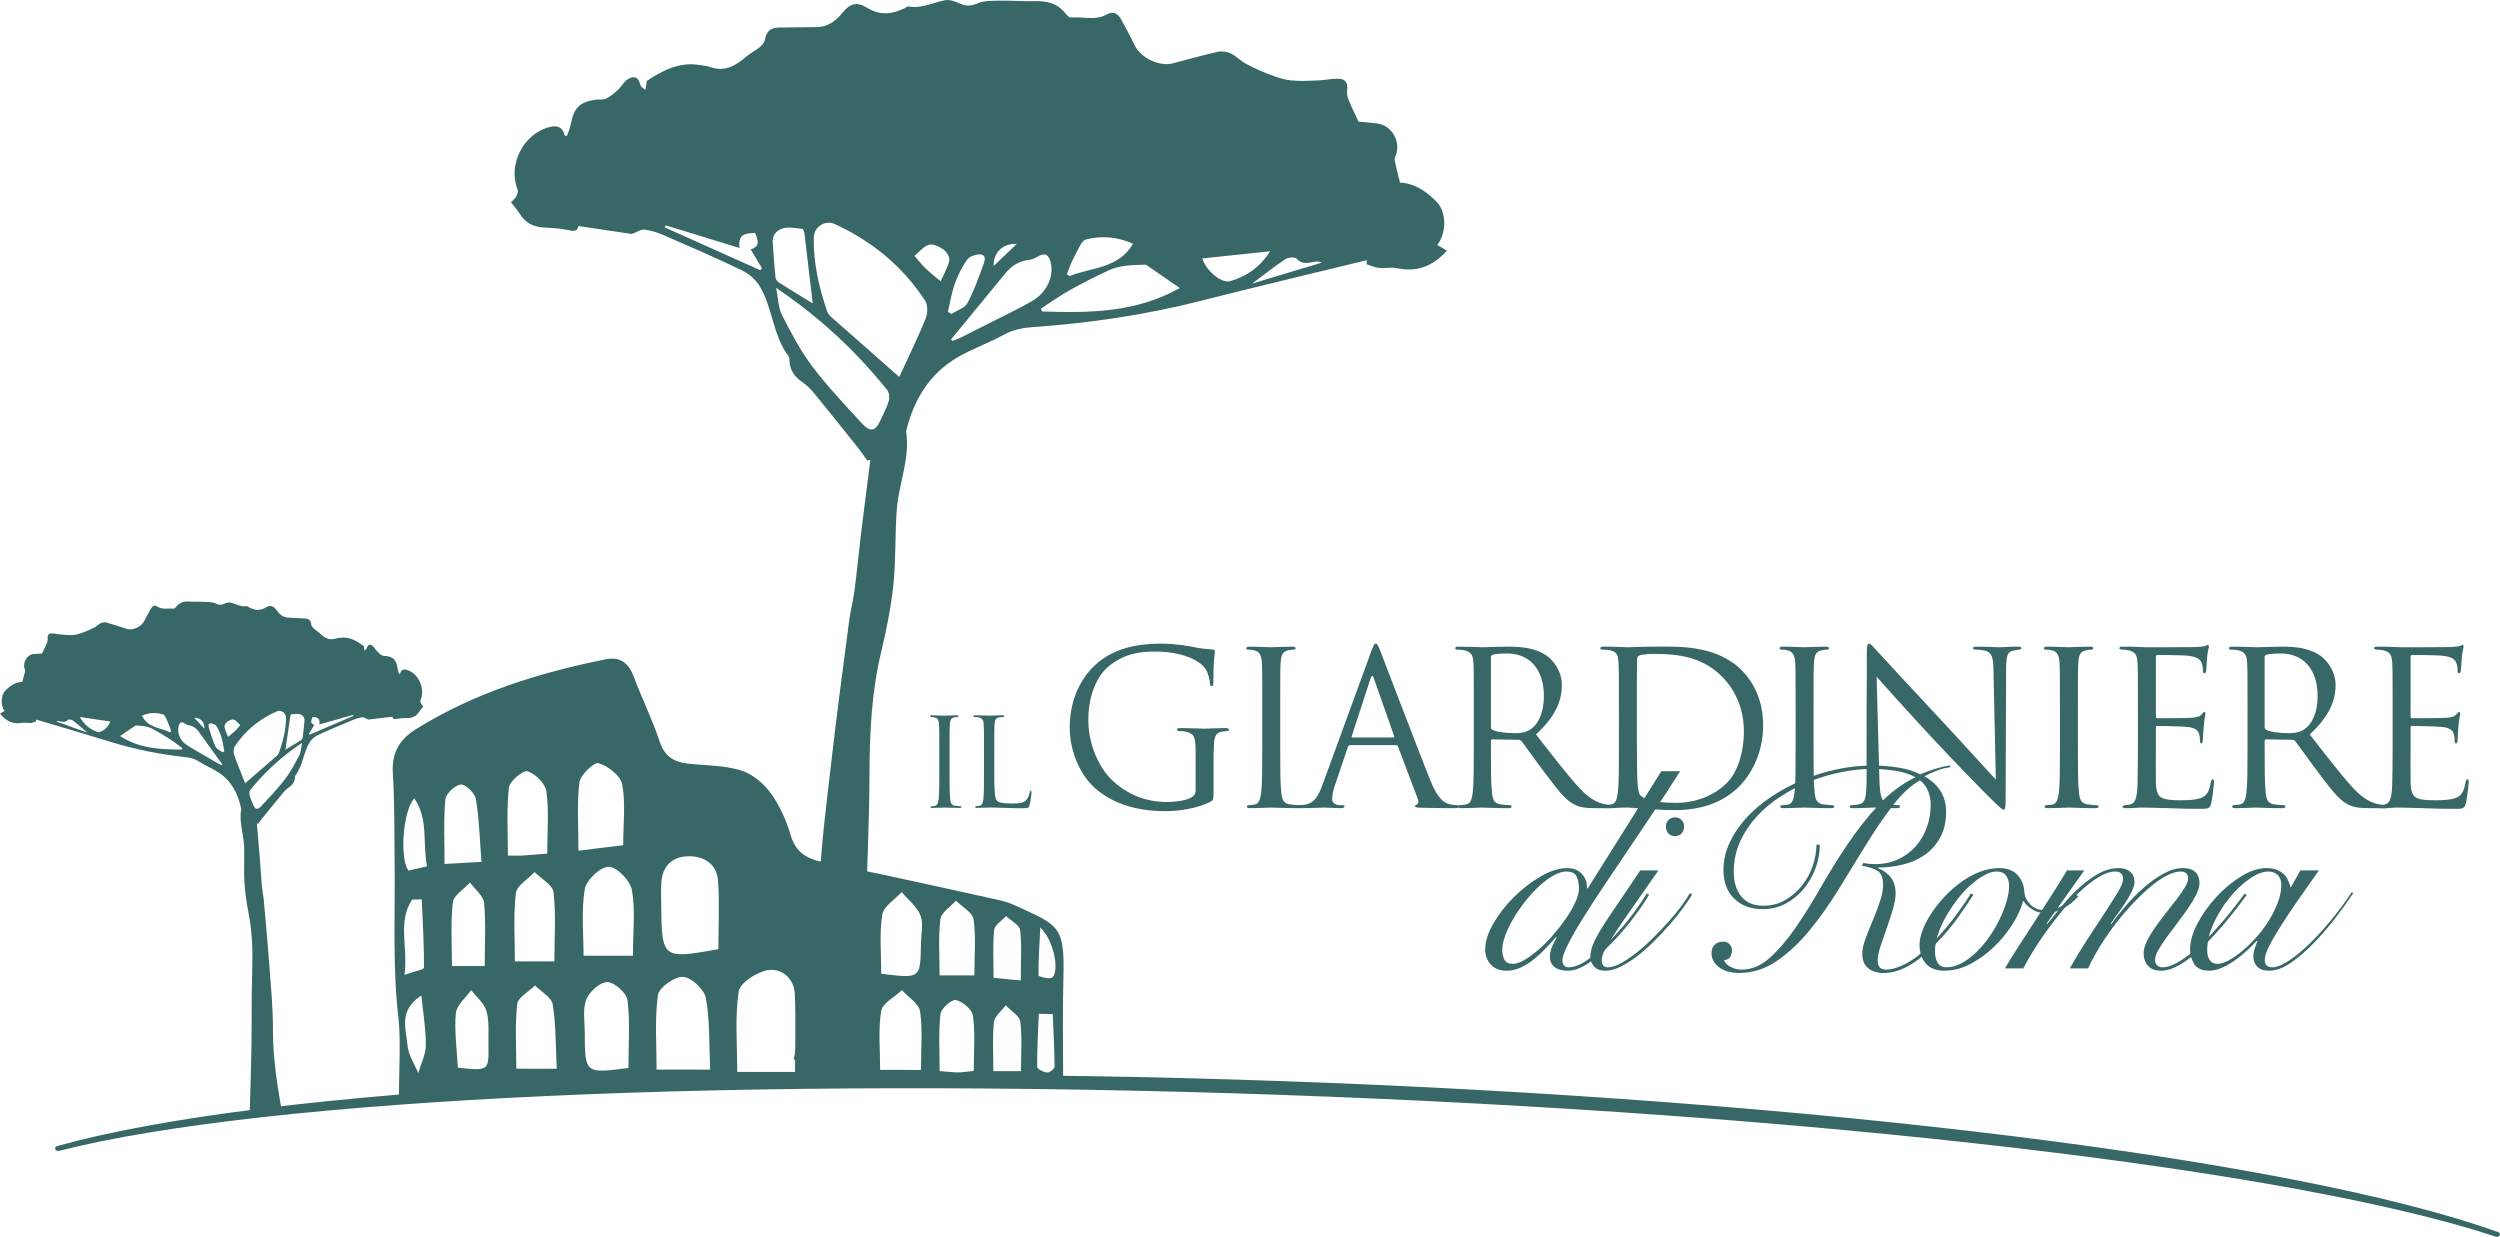 <?xml version="1.0" encoding="utf-8"?>
<!-- Generator: Adobe Illustrator 16.0.0, SVG Export Plug-In . SVG Version: 6.00 Build 0)  -->
<!DOCTYPE svg PUBLIC "-//W3C//DTD SVG 1.1//EN" "http://www.w3.org/Graphics/SVG/1.1/DTD/svg11.dtd">
<svg version="1.1" id="Layer_1" xmlns="http://www.w3.org/2000/svg" xmlns:xlink="http://www.w3.org/1999/xlink" x="0px" y="0px"
	 width="251.428px" height="124.393px" viewBox="0 0 251.428 124.393" enable-background="new 0 0 251.428 124.393"
	 xml:space="preserve">
<path fill="#376867" d="M251.242,123.911c-20.496-7.328-68.527-13.289-122.367-15.185c-53.84-1.897-102.172,0.668-123.133,6.537
	c-0.157,0.044-0.239,0.184-0.186,0.315c0.041,0.103,0.156,0.168,0.28,0.174c0.033,0,0.068-0.002,0.102-0.01
	c20.879-5.314,69.115-7.523,122.888-5.629c53.773,1.895,101.734,7.492,122.188,14.262c0.033,0.01,0.067,0.016,0.101,0.017
	c0.124,0.005,0.243-0.054,0.292-0.153C251.468,124.112,251.395,123.966,251.242,123.911"/>
<path fill="#376867" d="M94.466,75.511c0-1.92,0-2.266-0.025-2.66c-0.024-0.42-0.147-0.629-0.418-0.69
	c-0.136-0.036-0.296-0.048-0.383-0.048c-0.049,0-0.097-0.025-0.097-0.075c0-0.074,0.061-0.099,0.196-0.099
	c0.406,0,1.183,0.037,1.244,0.037c0.062,0,0.838-0.037,1.208-0.037c0.135,0,0.197,0.024,0.197,0.099c0,0.05-0.05,0.075-0.099,0.075
	c-0.086,0-0.16,0.012-0.307,0.035c-0.333,0.062-0.432,0.272-0.456,0.703c-0.026,0.395-0.026,0.74-0.026,2.66v2.168
	c0,1.184,0,2.156,0.062,2.674c0.037,0.357,0.111,0.629,0.481,0.678c0.172,0.023,0.431,0.049,0.505,0.049
	c0.111,0,0.148,0.037,0.148,0.074c0,0.062-0.049,0.098-0.186,0.098c-0.677,0-1.465-0.035-1.527-0.035
	c-0.061,0-0.838,0.035-1.206,0.035c-0.137,0-0.198-0.023-0.198-0.098c0-0.037,0.025-0.074,0.136-0.074
	c0.074,0,0.209-0.012,0.319-0.037c0.247-0.049,0.321-0.332,0.37-0.689c0.062-0.518,0.062-1.49,0.062-2.674V75.511z"/>
<path fill="#376867" d="M99.994,77.704c0,1.811,0.049,2.6,0.271,2.82c0.198,0.197,0.518,0.283,1.478,0.283
	c0.654,0,1.196-0.012,1.491-0.369c0.161-0.196,0.284-0.506,0.321-0.738c0.012-0.1,0.036-0.161,0.11-0.161
	c0.062,0,0.075,0.05,0.075,0.185c0,0.137-0.087,0.875-0.185,1.232c-0.087,0.283-0.124,0.333-0.776,0.333
	c-1.06,0-2.107-0.074-3.302-0.074c-0.382,0-0.751,0.036-1.207,0.036c-0.136,0-0.197-0.023-0.197-0.098
	c0-0.037,0.025-0.074,0.098-0.074c0.111,0,0.26-0.023,0.37-0.049c0.246-0.049,0.308-0.32,0.357-0.678
	c0.062-0.518,0.062-1.49,0.062-2.674v-2.168c0-1.921,0-2.266-0.026-2.66c-0.023-0.418-0.123-0.615-0.529-0.703
	c-0.098-0.023-0.307-0.035-0.418-0.035c-0.05,0-0.099-0.025-0.099-0.075c0-0.074,0.062-0.099,0.197-0.099
	c0.554,0,1.33,0.037,1.392,0.037c0.061,0,0.961-0.037,1.331-0.037c0.135,0,0.196,0.024,0.196,0.099c0,0.05-0.049,0.075-0.097,0.075
	c-0.087,0-0.26,0.012-0.408,0.035c-0.357,0.062-0.456,0.272-0.48,0.703c-0.025,0.395-0.025,0.739-0.025,2.66V77.704z"/>
<path fill="#376867" d="M122.048,79.452c0,0.967-0.021,1.01-0.278,1.161c-1.376,0.729-3.31,0.966-4.557,0.966
	c-1.633,0-4.686-0.213-7.07-2.299c-1.312-1.139-2.558-3.438-2.558-6.125c0-3.438,1.677-5.867,3.588-7.07
	c1.936-1.203,4.063-1.354,5.718-1.354c1.354,0,2.88,0.28,3.287,0.366c0.453,0.107,1.205,0.193,1.741,0.214
	c0.216,0.022,0.258,0.108,0.258,0.194c0,0.301-0.15,0.902-0.15,3.052c0,0.344-0.043,0.45-0.193,0.45
	c-0.108,0-0.129-0.129-0.151-0.322c-0.022-0.301-0.129-0.902-0.451-1.418c-0.538-0.816-2.278-1.74-5.051-1.74
	c-1.354,0-2.966,0.129-4.599,1.418c-1.246,0.988-2.127,2.944-2.127,5.459c0,3.03,1.526,5.223,2.278,5.953
	c1.697,1.654,3.654,2.301,5.63,2.301c0.774,0,1.892-0.13,2.45-0.453c0.28-0.149,0.431-0.387,0.431-0.752V75.8
	c0-1.742-0.108-1.979-0.968-2.215c-0.172-0.043-0.537-0.064-0.731-0.064c-0.085,0-0.171-0.043-0.171-0.129
	c0-0.128,0.107-0.172,0.343-0.172c0.967,0,2.321,0.064,2.43,0.064c0.107,0,1.461-0.064,2.106-0.064c0.236,0,0.343,0.044,0.343,0.172
	c0,0.086-0.086,0.129-0.173,0.129c-0.149,0-0.278,0.021-0.536,0.064c-0.581,0.107-0.752,0.473-0.796,1.225
	c-0.043,0.688-0.043,1.333-0.043,2.236V79.452z"/>
<path fill="#376867" d="M126.948,71.265c0-3.354,0-3.955-0.042-4.643c-0.044-0.73-0.258-1.096-0.731-1.203
	c-0.237-0.064-0.516-0.087-0.666-0.087c-0.086,0-0.173-0.042-0.173-0.129c0-0.128,0.108-0.171,0.345-0.171
	c0.709,0,2.062,0.064,2.17,0.064c0.106,0,1.462-0.064,2.105-0.064c0.236,0,0.345,0.043,0.345,0.171c0,0.087-0.087,0.129-0.173,0.129
	c-0.15,0-0.279,0.022-0.537,0.065c-0.581,0.106-0.753,0.472-0.795,1.225c-0.043,0.688-0.043,1.289-0.043,4.643v3.782
	c0,2.063,0,3.761,0.107,4.663c0.064,0.623,0.194,1.096,0.837,1.182c0.302,0.043,0.753,0.086,0.882,0.086
	c0.194,0,0.258,0.065,0.258,0.129c0,0.109-0.086,0.172-0.321,0.172c-1.184,0-2.559-0.062-2.665-0.062
	c-0.108,0-1.461,0.062-2.106,0.062c-0.236,0-0.344-0.041-0.344-0.172c0-0.063,0.043-0.129,0.236-0.129
	c0.129,0,0.366-0.021,0.559-0.063c0.43-0.086,0.559-0.581,0.646-1.204c0.106-0.902,0.106-2.6,0.106-4.663V71.265z"/>
<path fill="#376867" d="M135.782,74.938c-0.109,0-0.173,0.065-0.216,0.174l-1.289,3.804c-0.194,0.537-0.302,1.052-0.302,1.438
	c0,0.43,0.409,0.623,0.774,0.623h0.192c0.215,0,0.28,0.043,0.28,0.129c0,0.131-0.193,0.172-0.387,0.172
	c-0.517,0-1.376-0.063-1.612-0.063s-1.419,0.063-2.429,0.063c-0.279,0-0.408-0.041-0.408-0.172c0-0.086,0.108-0.129,0.301-0.129
	c0.15,0,0.344-0.021,0.516-0.043c0.989-0.127,1.419-0.945,1.806-2.019l4.879-13.347c0.257-0.709,0.344-0.838,0.473-0.838
	s0.215,0.106,0.473,0.772c0.323,0.817,3.697,9.692,5.008,12.96c0.773,1.912,1.396,2.258,1.847,2.387
	c0.324,0.106,0.668,0.127,0.84,0.127c0.129,0,0.236,0.021,0.236,0.129c0,0.131-0.194,0.172-0.431,0.172
	c-0.321,0-1.891,0-3.374-0.041c-0.408-0.022-0.645-0.022-0.645-0.151c0-0.087,0.065-0.129,0.15-0.151
	c0.129-0.041,0.258-0.236,0.129-0.58l-1.998-5.287c-0.044-0.086-0.086-0.129-0.193-0.129H135.782z M140.123,74.166
	c0.107,0,0.107-0.063,0.085-0.151l-2.042-5.803c-0.107-0.322-0.214-0.322-0.321,0l-1.892,5.803c-0.044,0.108,0,0.151,0.065,0.151
	H140.123z"/>
<path fill="#376867" d="M148.223,71.264c0-3.353,0-3.954-0.042-4.642c-0.044-0.73-0.217-1.074-0.926-1.225
	c-0.17-0.043-0.537-0.064-0.729-0.064c-0.086,0-0.173-0.043-0.173-0.129c0-0.129,0.108-0.172,0.345-0.172
	c0.967,0,2.321,0.064,2.429,0.064c0.235,0,1.869-0.064,2.536-0.064c1.354,0,2.794,0.129,3.932,0.945
	c0.538,0.387,1.484,1.439,1.484,2.924c0,1.59-0.667,3.18-2.602,4.963c1.763,2.256,3.225,4.17,4.471,5.502
	c1.16,1.226,2.085,1.461,2.622,1.547c0.408,0.065,0.709,0.065,0.838,0.065c0.107,0,0.193,0.063,0.193,0.13
	c0,0.129-0.129,0.172-0.515,0.172h-1.526c-1.204,0-1.741-0.107-2.3-0.408c-0.924-0.496-1.676-1.549-2.902-3.16
	c-0.901-1.182-1.911-2.622-2.342-3.182c-0.086-0.086-0.15-0.127-0.279-0.127l-2.644-0.043c-0.107,0-0.15,0.063-0.15,0.17v0.517
	c0,2.063,0,3.761,0.107,4.663c0.064,0.623,0.193,1.097,0.838,1.183c0.302,0.042,0.774,0.086,0.967,0.086
	c0.129,0,0.173,0.063,0.173,0.13c0,0.106-0.107,0.172-0.344,0.172c-1.183,0-2.536-0.065-2.644-0.065
	c-0.021,0-1.376,0.065-2.021,0.065c-0.236,0-0.344-0.043-0.344-0.172c0-0.066,0.042-0.13,0.171-0.13
	c0.194,0,0.451-0.044,0.646-0.086c0.43-0.086,0.537-0.56,0.623-1.183c0.107-0.902,0.107-2.6,0.107-4.663V71.264z M149.943,73.134
	c0,0.107,0.043,0.193,0.15,0.258c0.322,0.193,1.312,0.346,2.256,0.346c0.517,0,1.118-0.065,1.613-0.41
	c0.751-0.516,1.311-1.676,1.311-3.31c0-2.687-1.419-4.298-3.718-4.298c-0.646,0-1.225,0.064-1.44,0.129
	c-0.107,0.043-0.172,0.129-0.172,0.258V73.134z"/>
<path fill="#376867" d="M162.814,71.265c0-3.354,0-3.955-0.042-4.643c-0.043-0.73-0.15-1.074-0.859-1.225
	c-0.173-0.043-0.538-0.064-0.731-0.064c-0.149,0-0.236-0.043-0.236-0.129c0-0.13,0.108-0.173,0.345-0.173
	c0.967,0,2.32,0.065,2.428,0.065c0.257,0,1.611-0.065,2.901-0.065c2.128,0,6.062-0.192,8.618,2.45
	c1.074,1.118,2.084,2.902,2.084,5.459c0,2.708-1.117,4.793-2.32,6.061c-0.925,0.967-2.858,2.471-6.512,2.471
	c-0.925,0-2.062-0.062-2.987-0.129c-0.946-0.063-1.677-0.129-1.784-0.129c-0.042,0-0.409,0-0.859,0.022
	c-0.431,0-0.925,0.043-1.247,0.043c-0.236,0-0.343-0.043-0.343-0.172c0-0.063,0.042-0.129,0.214-0.129
	c0.236-0.021,0.408-0.043,0.602-0.086c0.431-0.087,0.538-0.56,0.623-1.183c0.107-0.902,0.107-2.6,0.107-4.664V71.265z
	 M164.62,73.585c0,2.278,0.022,4.256,0.044,4.664c0.021,0.537,0.063,1.397,0.236,1.633c0.278,0.41,1.117,0.861,3.653,0.861
	c1.999,0,3.847-0.732,5.115-2c1.117-1.096,1.719-3.158,1.719-5.137c0-2.729-1.183-4.491-2.063-5.416
	c-2.02-2.127-4.47-2.428-7.027-2.428c-0.43,0-1.226,0.064-1.396,0.15c-0.194,0.086-0.258,0.193-0.258,0.43
	c-0.022,0.73-0.022,2.923-0.022,4.578V73.585z"/>
<path fill="#376867" d="M180.586,71.265c0-3.354,0-3.955-0.042-4.643c-0.043-0.73-0.258-1.096-0.73-1.203
	c-0.237-0.064-0.516-0.087-0.667-0.087c-0.085,0-0.172-0.042-0.172-0.129c0-0.128,0.107-0.171,0.345-0.171
	c0.709,0,2.062,0.064,2.17,0.064s1.462-0.064,2.105-0.064c0.236,0,0.345,0.043,0.345,0.171c0,0.087-0.087,0.129-0.172,0.129
	c-0.151,0-0.28,0.022-0.538,0.065c-0.58,0.106-0.752,0.472-0.794,1.225c-0.044,0.688-0.044,1.289-0.044,4.643v3.782
	c0,2.063,0,3.761,0.107,4.663c0.065,0.623,0.194,1.096,0.838,1.182c0.302,0.043,0.752,0.086,0.881,0.086
	c0.194,0,0.259,0.065,0.259,0.129c0,0.109-0.086,0.172-0.322,0.172c-1.183,0-2.558-0.062-2.665-0.062s-1.461,0.062-2.106,0.062
	c-0.236,0-0.344-0.041-0.344-0.172c0-0.063,0.043-0.129,0.236-0.129c0.129,0,0.365-0.021,0.559-0.063
	c0.431-0.086,0.56-0.581,0.645-1.204c0.107-0.902,0.107-2.6,0.107-4.663V71.265z"/>
<path fill="#376867" d="M187.722,74.938c0-7.758,0.043-4.963,0.021-9.134c0-0.838,0.064-1.073,0.237-1.073
	c0.172,0,0.537,0.473,0.752,0.688c0.322,0.365,3.525,3.824,6.834,7.372c2.128,2.276,4.471,4.899,5.158,5.608l-0.236-10.918
	c-0.021-1.396-0.172-1.869-0.838-2.041c-0.387-0.086-0.73-0.107-0.925-0.107c-0.236,0-0.301-0.064-0.301-0.15
	c0-0.13,0.172-0.15,0.43-0.15c0.967,0,1.999,0.064,2.235,0.064s0.945-0.064,1.827-0.064c0.236,0,0.386,0.021,0.386,0.15
	c0,0.086-0.085,0.129-0.236,0.15c-0.171,0.021-0.3,0.043-0.558,0.086c-0.602,0.129-0.752,0.451-0.752,1.934l-0.044,12.551
	c0,1.418-0.042,1.526-0.192,1.526c-0.173,0-0.431-0.237-1.569-1.375c-0.236-0.216-3.332-3.374-5.609-5.823
	c-2.493-2.688-4.921-5.396-5.609-6.17l0.279,10.295c0.043,1.762,0.259,2.321,0.838,2.494c0.409,0.106,0.882,0.129,1.074,0.129
	c0.108,0,0.173,0.043,0.173,0.127c0,0.131-0.129,0.172-0.387,0.172c-1.226,0-2.085-0.063-2.279-0.063
	c-0.192,0-1.096,0.063-2.062,0.063c-0.214,0-0.343-0.021-0.343-0.172c0-0.084,0.063-0.127,0.171-0.127
	c0.172,0,0.56-0.022,0.88-0.129c0.539-0.152,0.646-0.775,0.646-2.73V74.938z"/>
<path fill="#376867" d="M207.169,71.265c0-3.354,0-3.955-0.042-4.643c-0.043-0.73-0.258-1.096-0.73-1.203
	c-0.237-0.064-0.516-0.087-0.666-0.087c-0.086,0-0.173-0.042-0.173-0.129c0-0.128,0.107-0.171,0.345-0.171
	c0.709,0,2.062,0.064,2.17,0.064s1.462-0.064,2.106-0.064c0.235,0,0.344,0.043,0.344,0.171c0,0.087-0.086,0.129-0.172,0.129
	c-0.15,0-0.279,0.022-0.538,0.065c-0.579,0.106-0.752,0.472-0.794,1.225c-0.043,0.688-0.043,1.289-0.043,4.643v3.782
	c0,2.063,0,3.761,0.106,4.663c0.065,0.623,0.194,1.096,0.838,1.182c0.302,0.043,0.753,0.086,0.882,0.086
	c0.193,0,0.258,0.065,0.258,0.129c0,0.109-0.086,0.172-0.322,0.172c-1.183,0-2.558-0.062-2.665-0.062s-1.461,0.062-2.106,0.062
	c-0.235,0-0.343-0.041-0.343-0.172c0-0.063,0.042-0.129,0.236-0.129c0.129,0,0.365-0.021,0.558-0.063
	c0.431-0.086,0.56-0.581,0.646-1.204c0.106-0.902,0.106-2.6,0.106-4.663V71.265z"/>
<path fill="#376867" d="M215.013,71.265c0-3.354,0-3.955-0.043-4.643c-0.043-0.73-0.216-1.074-0.924-1.225
	c-0.151-0.043-0.429-0.043-0.624-0.065c-0.15-0.021-0.279-0.042-0.279-0.129c0-0.128,0.107-0.171,0.345-0.171
	c0.494,0,1.074,0,2.428,0.064c0.15,0,4.428,0,4.922-0.021c0.473-0.021,0.859-0.064,0.988-0.129c0.129-0.065,0.173-0.086,0.236-0.086
	c0.065,0,0.086,0.086,0.086,0.193c0,0.149-0.129,0.408-0.171,1.01c-0.022,0.322-0.044,0.73-0.087,1.289
	c-0.021,0.215-0.086,0.365-0.171,0.365c-0.13,0-0.173-0.107-0.173-0.279c0-0.278-0.043-0.537-0.107-0.709
	c-0.15-0.494-0.602-0.709-1.548-0.795c-0.365-0.043-2.707-0.065-2.942-0.065c-0.087,0-0.13,0.065-0.13,0.216v5.932
	c0,0.15,0.021,0.215,0.13,0.215c0.278,0,2.922,0,3.416-0.043c0.58-0.043,0.859-0.107,1.074-0.365
	c0.107-0.129,0.173-0.215,0.258-0.215c0.064,0,0.107,0.043,0.107,0.172s-0.107,0.494-0.172,1.203
	c-0.064,0.666-0.064,1.16-0.086,1.461c-0.021,0.216-0.063,0.322-0.15,0.322c-0.129,0-0.149-0.17-0.149-0.342
	c0-0.195-0.022-0.41-0.087-0.603c-0.086-0.323-0.344-0.623-1.118-0.709c-0.579-0.065-2.707-0.108-3.072-0.108
	c-0.107,0-0.15,0.064-0.15,0.151v1.891c0,0.731-0.022,3.224,0,3.675c0.043,0.881,0.173,1.354,0.708,1.569
	c0.366,0.149,0.946,0.192,1.784,0.192c0.646,0,1.354-0.021,1.936-0.192c0.687-0.215,0.923-0.667,1.096-1.591
	c0.042-0.236,0.085-0.322,0.192-0.322c0.129,0,0.129,0.172,0.129,0.322c0,0.172-0.171,1.633-0.279,2.085
	c-0.149,0.56-0.322,0.56-1.16,0.56c-1.591,0-2.3-0.043-3.138-0.066c-0.859-0.02-1.848-0.062-2.687-0.062
	c-0.517,0-1.031,0.086-1.59,0.062c-0.236,0-0.344-0.041-0.344-0.172c0-0.063,0.107-0.107,0.236-0.129
	c0.214-0.021,0.344-0.021,0.494-0.063c0.45-0.108,0.73-0.409,0.773-2.021c0.022-0.838,0.043-1.935,0.043-3.847V71.265z"/>
<path fill="#376867" d="M226.037,71.264c0-3.353,0-3.954-0.042-4.642c-0.043-0.73-0.216-1.074-0.926-1.225
	c-0.17-0.043-0.536-0.064-0.729-0.064c-0.086,0-0.172-0.043-0.172-0.129c0-0.129,0.108-0.172,0.345-0.172
	c0.967,0,2.32,0.064,2.428,0.064c0.236,0,1.869-0.064,2.536-0.064c1.354,0,2.794,0.129,3.933,0.945
	c0.536,0.387,1.483,1.439,1.483,2.924c0,1.59-0.666,3.18-2.602,4.963c1.763,2.256,3.225,4.17,4.472,5.502
	c1.159,1.226,2.084,1.461,2.622,1.547c0.407,0.065,0.708,0.065,0.838,0.065c0.106,0,0.192,0.063,0.192,0.13
	c0,0.129-0.129,0.172-0.515,0.172h-1.526c-1.204,0-1.74-0.107-2.3-0.408c-0.924-0.496-1.676-1.549-2.901-3.16
	c-0.902-1.182-1.912-2.622-2.343-3.182c-0.085-0.086-0.15-0.127-0.279-0.127l-2.644-0.043c-0.107,0-0.149,0.063-0.149,0.17v0.517
	c0,2.063,0,3.761,0.107,4.663c0.063,0.623,0.192,1.097,0.837,1.183c0.302,0.042,0.774,0.086,0.967,0.086
	c0.13,0,0.173,0.063,0.173,0.13c0,0.106-0.107,0.172-0.344,0.172c-1.183,0-2.536-0.065-2.644-0.065
	c-0.021,0-1.375,0.065-2.021,0.065c-0.236,0-0.344-0.043-0.344-0.172c0-0.066,0.043-0.13,0.172-0.13
	c0.193,0,0.452-0.044,0.645-0.086c0.43-0.086,0.538-0.56,0.623-1.183c0.107-0.902,0.107-2.6,0.107-4.663V71.264z M227.757,73.134
	c0,0.107,0.042,0.193,0.149,0.258c0.323,0.193,1.312,0.346,2.257,0.346c0.516,0,1.117-0.065,1.612-0.41
	c0.753-0.516,1.311-1.676,1.311-3.31c0-2.687-1.419-4.298-3.718-4.298c-0.645,0-1.225,0.064-1.44,0.129
	c-0.108,0.043-0.171,0.129-0.171,0.258V73.134z"/>
<path fill="#376867" d="M240.629,71.265c0-3.354,0-3.955-0.042-4.643c-0.044-0.73-0.216-1.074-0.925-1.225
	c-0.151-0.043-0.429-0.043-0.623-0.065c-0.151-0.021-0.28-0.042-0.28-0.129c0-0.128,0.107-0.171,0.345-0.171
	c0.494,0,1.074,0,2.428,0.064c0.151,0,4.428,0,4.922-0.021c0.473-0.021,0.86-0.064,0.989-0.129c0.129-0.065,0.172-0.086,0.236-0.086
	s0.085,0.086,0.085,0.193c0,0.149-0.129,0.408-0.171,1.01c-0.021,0.322-0.044,0.73-0.087,1.289
	c-0.021,0.215-0.086,0.365-0.171,0.365c-0.129,0-0.173-0.107-0.173-0.279c0-0.278-0.043-0.537-0.107-0.709
	c-0.15-0.494-0.602-0.709-1.548-0.795c-0.365-0.043-2.707-0.065-2.943-0.065c-0.086,0-0.129,0.065-0.129,0.216v5.932
	c0,0.15,0.021,0.215,0.129,0.215c0.279,0,2.923,0,3.418-0.043c0.579-0.043,0.859-0.107,1.073-0.365
	c0.107-0.129,0.173-0.215,0.259-0.215c0.063,0,0.106,0.043,0.106,0.172s-0.106,0.494-0.172,1.203
	c-0.064,0.666-0.064,1.16-0.086,1.461c-0.021,0.216-0.063,0.322-0.15,0.322c-0.129,0-0.149-0.17-0.149-0.342
	c0-0.195-0.021-0.41-0.087-0.603c-0.086-0.323-0.344-0.623-1.117-0.709c-0.58-0.065-2.708-0.108-3.073-0.108
	c-0.107,0-0.15,0.064-0.15,0.151v1.891c0,0.731-0.021,3.224,0,3.675c0.043,0.881,0.172,1.354,0.709,1.569
	c0.365,0.149,0.946,0.192,1.784,0.192c0.645,0,1.354-0.021,1.935-0.192c0.687-0.215,0.923-0.667,1.096-1.591
	c0.042-0.236,0.086-0.322,0.192-0.322c0.13,0,0.13,0.172,0.13,0.322c0,0.172-0.172,1.633-0.28,2.085
	c-0.149,0.56-0.321,0.56-1.159,0.56c-1.592,0-2.301-0.043-3.139-0.066c-0.859-0.02-1.848-0.062-2.687-0.062
	c-0.516,0-1.03,0.086-1.59,0.062c-0.236,0-0.344-0.041-0.344-0.172c0-0.063,0.107-0.107,0.236-0.129
	c0.215-0.021,0.344-0.021,0.494-0.063c0.451-0.108,0.73-0.409,0.774-2.021c0.021-0.838,0.042-1.935,0.042-3.847V71.265z"/>
<path fill="#376867" d="M168.974,77.558c-0.745,1.186-1.558,2.438-2.438,3.755c-0.879,1.319-1.758,2.629-2.637,3.929
	c-0.88,1.299-1.725,2.557-2.537,3.77c-0.812,1.214-1.533,2.326-2.165,3.34c-0.631,1.013-1.132,1.888-1.505,2.623
	c-0.373,0.736-0.559,1.275-0.559,1.619c0,0.212,0.053,0.379,0.157,0.502c0.105,0.125,0.264,0.188,0.473,0.188
	c0.479,0,1.022-0.191,1.635-0.574c0.611-0.381,1.348-0.984,2.207-1.807c0.745-0.727,1.473-1.533,2.179-2.422
	c0.708-0.889,1.318-1.764,1.835-2.623l0.23,0.113c-0.173,0.308-0.397,0.666-0.675,1.076c-0.276,0.412-0.583,0.836-0.917,1.275
	c-0.335,0.439-0.693,0.885-1.075,1.333c-0.382,0.449-0.774,0.875-1.176,1.276c-0.764,0.783-1.519,1.429-2.265,1.936
	c-0.745,0.506-1.434,0.758-2.063,0.758c-0.611,0-1.066-0.129-1.362-0.386c-0.297-0.259-0.443-0.588-0.443-0.989
	c0-0.363,0.075-0.717,0.229-1.061s0.307-0.65,0.459-0.917l-0.058-0.028c-0.306,0.344-0.645,0.711-1.019,1.104
	c-0.371,0.392-0.77,0.76-1.188,1.104c-0.421,0.344-0.865,0.627-1.333,0.846c-0.47,0.22-0.951,0.328-1.448,0.328
	c-0.688,0-1.219-0.209-1.591-0.629c-0.373-0.42-0.559-0.918-0.559-1.492c0-0.801,0.276-1.681,0.831-2.637
	c0.555-0.955,1.246-1.844,2.078-2.666s1.725-1.51,2.681-2.064c0.955-0.555,1.845-0.83,2.667-0.83c0.61,0,1.098,0.189,1.461,0.572
	c0.361,0.383,0.535,0.869,0.516,1.463h0.087l7.396-11.783H168.974z M158.797,89.37c0-0.459-0.077-0.861-0.23-1.205
	c-0.152-0.345-0.506-0.516-1.061-0.516c-0.382,0-0.808,0.135-1.275,0.4c-0.469,0.269-0.941,0.621-1.419,1.061
	c-0.479,0.439-0.941,0.941-1.39,1.506c-0.449,0.564-0.847,1.137-1.189,1.719c-0.345,0.584-0.623,1.152-0.832,1.707
	c-0.211,0.555-0.316,1.051-0.316,1.49c0,0.401,0.077,0.736,0.23,1.004c0.152,0.269,0.43,0.401,0.831,0.401
	c0.345,0,0.741-0.133,1.189-0.401c0.45-0.268,0.922-0.617,1.419-1.047s0.984-0.922,1.462-1.476c0.477-0.556,0.908-1.108,1.29-1.663
	s0.693-1.094,0.932-1.62C158.677,90.206,158.797,89.751,158.797,89.37"/>
<path fill="#376867" d="M166.794,87.535c-1.051,1.509-1.939,2.78-2.665,3.812c-0.727,1.032-1.315,1.893-1.764,2.58
	c-0.449,0.688-0.773,1.233-0.976,1.635c-0.199,0.402-0.3,0.726-0.3,0.975c0,0.497,0.2,0.746,0.602,0.746
	c0.382,0,0.827-0.139,1.333-0.416c0.507-0.277,1.037-0.637,1.592-1.075c0.555-0.44,1.107-0.937,1.662-1.491
	c0.555-0.554,1.076-1.104,1.562-1.648c0.488-0.545,0.917-1.07,1.29-1.576s0.645-0.922,0.817-1.247l0.229,0.144
	c-0.229,0.381-0.54,0.84-0.931,1.375c-0.392,0.535-0.837,1.086-1.333,1.648c-0.498,0.564-1.023,1.123-1.577,1.678
	c-0.555,0.555-1.118,1.051-1.69,1.49c-0.574,0.439-1.134,0.793-1.679,1.061c-0.544,0.268-1.046,0.401-1.505,0.401
	c-0.516,0-0.897-0.144-1.146-0.43c-0.249-0.286-0.373-0.603-0.373-0.946c0-0.4,0.091-0.826,0.271-1.275
	c0.182-0.449,0.474-0.998,0.875-1.648c0.401-0.648,0.921-1.438,1.562-2.365c0.64-0.926,1.409-2.068,2.308-3.425H166.794z
	 M168.458,82.202c0.267,0,0.486,0.091,0.659,0.271c0.171,0.183,0.258,0.408,0.258,0.674c0,0.269-0.087,0.492-0.258,0.675
	c-0.173,0.182-0.393,0.272-0.659,0.272c-0.27,0-0.488-0.091-0.659-0.272c-0.173-0.183-0.259-0.406-0.259-0.675
	c0-0.266,0.086-0.491,0.259-0.674C167.97,82.293,168.189,82.202,168.458,82.202"/>
<path fill="#376867" d="M183.02,84.954c0,0.803-0.143,1.591-0.43,2.365c-0.287,0.773-0.684,1.468-1.19,2.078
	c-0.506,0.611-1.107,1.104-1.806,1.477c-0.697,0.373-1.467,0.559-2.307,0.559c-1.204,0-2.165-0.353-2.882-1.061
	c-0.717-0.707-1.075-1.662-1.075-2.866c0-0.956,0.21-1.883,0.631-2.78c0.421-0.898,0.993-1.74,1.72-2.523
	c0.726-0.784,1.577-1.495,2.551-2.137c0.975-0.639,2.017-1.188,3.126-1.647c1.108-0.459,2.259-0.812,3.454-1.062
	c1.194-0.248,2.365-0.371,3.512-0.371c0.822,0,1.667,0.066,2.537,0.199c0.869,0.135,1.62,0.363,2.251,0.688
	c0.19-0.076,0.411-0.162,0.659-0.259c0.248-0.094,0.511-0.186,0.788-0.271c0.276-0.086,0.549-0.162,0.817-0.229
	c0.267-0.067,0.517-0.111,0.745-0.129l0.029,0.172c-0.46,0.057-0.914,0.172-1.362,0.344c-0.45,0.172-0.864,0.363-1.248,0.573
	c1.453,0.821,2.18,2.006,2.18,3.555c0,1.013-0.196,1.877-0.588,2.595c-0.393,0.717-0.908,1.299-1.548,1.748
	c-0.641,0.449-1.372,0.774-2.193,0.975c-0.822,0.201-1.662,0.301-2.522,0.301v0.059c0.592,0.248,1.036,0.577,1.333,0.988
	s0.444,0.941,0.444,1.592c0,0.42-0.091,0.936-0.272,1.547c-0.182,0.612-0.387,1.244-0.617,1.893c-0.229,0.631-0.438,1.236-0.63,1.82
	c-0.19,0.584-0.287,1.065-0.287,1.447c0,0.612,0.277,0.918,0.832,0.918c0.573,0,1.236-0.195,1.992-0.588
	c0.755-0.391,1.553-0.998,2.395-1.82c1.471-1.434,2.856-3.182,4.156-5.246l0.258,0.115c-0.439,0.688-0.961,1.457-1.562,2.307
	c-0.603,0.851-1.333,1.716-2.192,2.595c-1.893,1.987-3.642,2.981-5.246,2.981c-0.669,0-1.199-0.162-1.592-0.487
	c-0.392-0.324-0.589-0.812-0.589-1.462c0-0.42,0.11-0.928,0.331-1.52c0.22-0.593,0.463-1.203,0.73-1.834s0.507-1.263,0.718-1.893
	c0.21-0.631,0.314-1.186,0.314-1.663c0-0.726-0.195-1.204-0.587-1.433c-0.392-0.229-0.903-0.392-1.535-0.487l0.116-0.287
	c0.21,0.039,0.41,0.067,0.602,0.086c0.19,0.019,0.392,0.028,0.602,0.028c0.841,0,1.605-0.157,2.293-0.473
	c0.689-0.316,1.276-0.746,1.764-1.289c0.488-0.545,0.865-1.181,1.133-1.908c0.268-0.726,0.401-1.5,0.401-2.321
	c0-0.478-0.092-0.937-0.272-1.376c-0.182-0.439-0.454-0.793-0.816-1.061c-0.975,0.573-1.907,1.447-2.797,2.623
	c-0.888,1.176-1.776,2.484-2.665,3.928s-1.797,2.92-2.723,4.429c-0.929,1.51-1.907,2.892-2.939,4.144
	c-1.031,1.252-2.131,2.273-3.297,3.066s-2.437,1.189-3.812,1.189c-0.307,0-0.621-0.039-0.946-0.115
	c-0.324-0.076-0.616-0.195-0.874-0.357c-0.259-0.162-0.473-0.373-0.646-0.631c-0.172-0.258-0.258-0.559-0.258-0.902
	c0-0.345,0.104-0.621,0.315-0.832c0.21-0.209,0.497-0.315,0.86-0.315c0.268,0,0.481,0.086,0.645,0.258s0.243,0.383,0.243,0.631
	c0,0.229-0.066,0.449-0.2,0.659c-0.134,0.211-0.335,0.307-0.603,0.287c0.059,0.249,0.258,0.473,0.603,0.674
	c0.344,0.201,0.735,0.301,1.176,0.301c0.993,0,1.925-0.388,2.794-1.16c0.871-0.774,1.73-1.773,2.581-2.996
	c0.851-1.224,1.701-2.58,2.551-4.071c0.852-1.491,1.759-2.953,2.725-4.386c0.965-1.434,2.006-2.752,3.125-3.957
	c1.117-1.203,2.354-2.131,3.711-2.78c-0.63-0.325-1.338-0.546-2.12-0.659c-0.785-0.115-1.549-0.172-2.294-0.172
	c-0.956,0-1.964,0.105-3.024,0.314c-1.061,0.211-2.103,0.517-3.125,0.918c-1.022,0.4-2.002,0.898-2.938,1.49
	s-1.758,1.276-2.466,2.049c-0.707,0.775-1.271,1.625-1.69,2.553c-0.421,0.927-0.631,1.935-0.631,3.025
	c0,1.051,0.258,1.881,0.773,2.493c0.517,0.611,1.242,0.917,2.179,0.917c0.822,0,1.562-0.191,2.222-0.572
	c0.659-0.383,1.224-0.871,1.692-1.463c0.468-0.593,0.826-1.252,1.074-1.978s0.372-1.435,0.372-2.122H183.02z"/>
<path fill="#376867" d="M209.023,90.144c-0.46,0.516-0.976,0.928-1.55,1.232c-0.572,0.306-1.137,0.459-1.69,0.459
	c-0.535,0-0.994-0.119-1.376-0.359c-0.383-0.238-0.679-0.52-0.889-0.845h-0.058c-0.191,0.728-0.545,1.501-1.061,2.321
	c-0.516,0.822-1.132,1.578-1.85,2.266c-0.716,0.688-1.504,1.261-2.365,1.72c-0.859,0.458-1.739,0.687-2.638,0.687
	c-0.821,0-1.442-0.238-1.862-0.715c-0.421-0.479-0.632-1.119-0.632-1.92c0-0.422,0.105-0.908,0.316-1.463
	c0.21-0.555,0.501-1.113,0.874-1.678c0.372-0.562,0.812-1.117,1.318-1.663c0.507-0.545,1.057-1.03,1.649-1.462
	c0.592-0.43,1.218-0.773,1.877-1.031c0.659-0.259,1.323-0.388,1.992-0.388c0.784,0,1.392,0.229,1.82,0.688
	c0.431,0.459,0.665,1.051,0.703,1.776c0.037,0.44,0.243,0.847,0.616,1.22c0.372,0.373,0.884,0.559,1.533,0.559
	c0.574,0,1.114-0.143,1.621-0.43c0.505-0.287,0.978-0.66,1.418-1.119L209.023,90.144z M194.603,95.676
	c0,0.498,0.095,0.89,0.285,1.175c0.192,0.287,0.478,0.432,0.861,0.432c0.516,0,1.026-0.14,1.533-0.416
	c0.506-0.277,0.993-0.641,1.462-1.09c0.468-0.449,0.903-0.961,1.305-1.533c0.401-0.574,0.75-1.166,1.046-1.778
	c0.297-0.611,0.529-1.208,0.703-1.791c0.171-0.583,0.258-1.113,0.258-1.591c0-0.402-0.102-0.741-0.302-1.018
	c-0.199-0.277-0.511-0.416-0.932-0.416c-0.401,0-0.831,0.129-1.29,0.387s-0.922,0.598-1.39,1.018
	c-0.469,0.42-0.914,0.908-1.333,1.462c-0.421,0.556-0.798,1.128-1.133,1.72c-0.334,0.594-0.597,1.186-0.789,1.778
	C194.698,94.606,194.603,95.159,194.603,95.676"/>
<path fill="#376867" d="M201.625,97.396c0.421-0.707,0.903-1.48,1.448-2.322c0.544-0.84,1.098-1.695,1.662-2.565
	c0.563-0.868,1.117-1.729,1.662-2.58s1.037-1.647,1.478-2.394h1.749l-3.784,5.332l0.057,0.058c0.362-0.44,0.803-0.979,1.318-1.62
	c0.517-0.64,1.085-1.257,1.706-1.849c0.621-0.593,1.285-1.099,1.993-1.519c0.706-0.422,1.433-0.631,2.178-0.631
	c0.459,0,0.837,0.118,1.133,0.358c0.297,0.237,0.444,0.587,0.444,1.046c0,0.268-0.096,0.593-0.287,0.975
	c-0.19,0.383-0.415,0.77-0.674,1.161c-0.258,0.392-0.52,0.769-0.788,1.132c-0.268,0.363-0.478,0.66-0.631,0.889l0.058,0.058
	c0.401-0.573,0.884-1.185,1.448-1.835c0.562-0.648,1.165-1.256,1.806-1.82c0.64-0.563,1.3-1.031,1.979-1.404
	s1.333-0.559,1.963-0.559c0.555,0,0.97,0.133,1.247,0.401c0.277,0.267,0.416,0.64,0.416,1.118c0,0.324-0.11,0.707-0.329,1.146
	c-0.221,0.44-0.498,0.904-0.832,1.39c-0.334,0.488-0.693,0.98-1.075,1.478s-0.739,0.976-1.073,1.433
	c-0.336,0.459-0.613,0.885-0.832,1.276c-0.222,0.392-0.331,0.722-0.331,0.989c0,0.23,0.072,0.41,0.216,0.545
	c0.144,0.134,0.319,0.201,0.531,0.201c0.457,0,0.997-0.182,1.618-0.545s1.291-0.869,2.007-1.521
	c0.718-0.649,1.467-1.428,2.251-2.336c0.783-0.907,1.576-1.905,2.38-2.996L225.964,90c-0.783,1.069-1.567,2.069-2.351,2.996
	s-1.544,1.733-2.279,2.422s-1.443,1.228-2.122,1.62c-0.678,0.391-1.304,0.587-1.877,0.587c-0.593,0-1.031-0.167-1.318-0.501
	s-0.431-0.75-0.431-1.248c0-0.361,0.109-0.77,0.33-1.219c0.22-0.448,0.497-0.911,0.831-1.389s0.693-0.955,1.075-1.435
	c0.382-0.478,0.739-0.937,1.075-1.375c0.334-0.44,0.611-0.841,0.832-1.205c0.219-0.362,0.329-0.659,0.329-0.888
	c0-0.268-0.071-0.454-0.215-0.559c-0.144-0.105-0.32-0.158-0.53-0.158c-0.384,0-0.832,0.129-1.348,0.387
	c-0.517,0.258-1.057,0.621-1.62,1.089c-0.563,0.469-1.142,1.015-1.733,1.634c-0.594,0.622-1.172,1.291-1.735,2.008
	s-1.094,1.471-1.591,2.264s-0.927,1.582-1.29,2.365h-1.835c0.534-0.955,1.113-1.91,1.735-2.867c0.62-0.955,1.198-1.838,1.733-2.651
	c0.535-0.812,0.984-1.519,1.348-2.121c0.362-0.603,0.545-1.046,0.545-1.333c0-0.516-0.268-0.773-0.803-0.773
	c-0.478,0-1.013,0.176-1.606,0.531c-0.592,0.352-1.194,0.811-1.806,1.375c-0.612,0.562-1.214,1.203-1.806,1.92
	c-0.593,0.717-1.151,1.439-1.677,2.166c-0.526,0.725-0.989,1.418-1.391,2.077c-0.402,0.659-0.717,1.22-0.946,1.677H201.625z"/>
<path fill="#376867" d="M231.353,87.534h1.863c-0.707,0.994-1.386,1.959-2.034,2.895c-0.651,0.938-1.229,1.803-1.735,2.596
	c-0.506,0.793-0.912,1.49-1.219,2.093c-0.306,0.603-0.458,1.074-0.458,1.419c0,0.497,0.258,0.745,0.774,0.745
	c0.401,0,0.912-0.196,1.533-0.588s1.295-0.931,2.021-1.62c0.726-0.688,1.471-1.49,2.236-2.408c0.764-0.916,1.49-1.892,2.178-2.924
	l0.173,0.059c-0.516,0.783-1.123,1.629-1.82,2.535c-0.698,0.91-1.43,1.754-2.194,2.539c-0.764,0.783-1.528,1.438-2.292,1.963
	c-0.766,0.525-1.482,0.787-2.151,0.787c-0.554,0-0.959-0.138-1.219-0.414c-0.258-0.277-0.387-0.606-0.387-0.99
	c0-0.266,0.043-0.529,0.129-0.787c0.087-0.258,0.178-0.521,0.272-0.788l-0.057-0.029c-0.248,0.269-0.56,0.578-0.932,0.931
	c-0.372,0.354-0.774,0.685-1.204,0.99c-0.431,0.307-0.873,0.564-1.332,0.774c-0.46,0.209-0.899,0.313-1.32,0.313
	c-0.706,0-1.203-0.219-1.49-0.658c-0.286-0.439-0.43-0.937-0.43-1.49c0-0.783,0.248-1.649,0.745-2.596
	c0.496-0.945,1.128-1.834,1.893-2.666c0.764-0.83,1.595-1.523,2.494-2.078c0.897-0.553,1.747-0.83,2.551-0.83
	c0.382,0,0.717,0.052,1.004,0.156c0.287,0.105,0.525,0.25,0.716,0.431c0.191,0.182,0.34,0.387,0.445,0.616
	c0.104,0.229,0.186,0.469,0.243,0.718h0.058L231.353,87.534z M221.979,95.562c0,0.439,0.091,0.777,0.272,1.018
	c0.181,0.238,0.435,0.358,0.76,0.358c0.324,0,0.706-0.12,1.146-0.358c0.439-0.24,0.897-0.56,1.376-0.961
	c0.478-0.4,0.95-0.863,1.419-1.39c0.468-0.524,0.884-1.085,1.247-1.677c0.362-0.594,0.659-1.194,0.89-1.807
	c0.229-0.611,0.344-1.195,0.344-1.748c0-0.439-0.125-0.775-0.373-1.004c-0.248-0.23-0.555-0.344-0.917-0.344
	c-0.574,0-1.214,0.248-1.922,0.745c-0.706,0.497-1.375,1.132-2.006,1.905c-0.631,0.774-1.161,1.631-1.59,2.566
	C222.194,93.804,221.979,94.701,221.979,95.562"/>
<path fill="#376867" d="M106.921,108.488c-22.447-0.021-43.667,0.616-66.808,2.079c0.002-2.175,0.204-6.078-0.031-8.066
	c-0.62-5.248-0.329-10.504-0.396-15.759c-0.038-3.016,0.011-6.04-0.182-9.047c-0.128-2.008,0.736-3.366,2.276-4.33
	c5.872-3.674,12.37-5.694,19.106-7.052c1.541-0.311,2.359,0.408,2.882,1.809c0.813,2.182,1.854,4.282,2.587,6.487
	c0.485,1.458,1.413,2.026,2.785,2.183c1.794,0.203,3.658,0.168,5.359,0.68c1.138,0.342,2.277,1.285,2.994,2.268
	c0.913,1.252,1.588,2.76,2.024,4.256c0.618,2.125,2.144,2.512,4.004,2.881c5.664,1.125,11.298,2.407,16.941,3.642
	c0.51,0.11,1.022,0.269,1.495,0.485c4.53,2.082,5.14,1.981,4.99,7.448C106.854,101.864,106.924,105.003,106.921,108.488
	 M79.957,107.808c0.003-2.748,0.09-5.295-0.023-7.834c-0.071-1.598-1.333-2.631-2.716-2.401c-1.11,0.185-2.795,1.269-2.927,2.147
	c-0.393,2.611-0.145,5.318-0.147,8.082C76.319,107.804,78.107,107.806,79.957,107.808 M72.248,95.458
	c0.001-2.289,0.129-4.605-0.036-6.902c-0.12-1.67-1.424-2.475-2.993-2.442c-1.623,0.033-2.618,0.994-2.712,2.692
	c-0.041,0.748-0.019,1.5-0.01,2.248C66.561,96.425,66.623,96.472,72.248,95.458 M71.421,107.575
	c-0.117-2.587-0.014-4.936-0.429-7.188c-0.162-0.879-1.462-2.104-2.296-2.146c-0.851-0.043-2.428,1.083-2.531,1.852
	c-0.332,2.463-0.127,4.996-0.13,7.478C67.972,107.572,69.523,107.573,71.421,107.575 M63.656,96.122
	c0.003-2.441,0.255-4.582-0.104-6.617c-0.167-0.943-1.513-2.32-2.338-2.33c-0.831-0.01-2.253,1.338-2.405,2.258
	c-0.36,2.175-0.119,4.447-0.121,6.685C60.548,96.12,62.026,96.12,63.656,96.122 M63.202,107.409c0.002-2.355,0.176-4.605-0.09-6.801
	c-0.089-0.729-1.292-1.814-2.014-1.837c-0.72-0.022-1.816,0.948-2.126,1.729c-0.388,0.977-0.166,2.205-0.162,3.323
	C58.826,107.976,58.833,107.976,63.202,107.409 M62.677,85.003c0.002-2.258,0.253-4.25-0.104-6.125
	c-0.166-0.871-1.414-1.826-2.367-2.127c-0.43-0.137-1.836,1.168-1.931,1.926c-0.272,2.177-0.099,4.408-0.102,6.877
	C60.06,85.323,61.368,85.163,62.677,85.003 M55.755,96.689c0.003-2.498,0.169-4.751-0.085-6.956c-0.086-0.74-1.243-1.355-1.91-2.029
	c-0.658,0.711-1.794,1.365-1.882,2.139c-0.256,2.26-0.094,4.566-0.097,6.844C53.424,96.688,54.533,96.689,55.755,96.689
	 M55.036,85.851c0.002-2.234,0.185-4.266-0.082-6.237c-0.108-0.796-1.089-1.78-1.886-2.05c-0.427-0.145-1.817,0.99-1.888,1.645
	c-0.245,2.234-0.098,4.514-0.1,6.838c0.862,0,1.155,0.018,1.445-0.002C53.334,85.989,54.143,85.921,55.036,85.851 M88.627,97.931
	c3.936,0.49,3.938,0.49,3.99-2.965c0.015-0.973,0.277-2.043-0.042-2.892c-0.339-0.896-1.238-1.579-1.891-2.358
	c-0.684,0.756-1.826,1.437-1.958,2.279C88.427,93.886,88.629,95.857,88.627,97.931 M92.619,107.603
	c0.002-2.021,0.185-3.985-0.082-5.885c-0.111-0.782-1.189-1.428-1.828-2.137c-0.729,0.693-1.956,1.305-2.086,2.098
	c-0.312,1.886-0.104,3.857-0.105,5.92C89.92,107.599,91.154,107.601,92.619,107.603 M55.989,107.483
	c-0.114-2.32-0.068-4.422-0.399-6.463c-0.115-0.715-1.158-1.278-1.777-1.911c-0.627,0.621-1.717,1.188-1.794,1.871
	c-0.239,2.106-0.091,4.259-0.093,6.499C53.425,107.48,54.519,107.481,55.989,107.483 M48.421,86.681
	c-0.18-2.324-0.225-4.344-0.558-6.315c-0.1-0.595-1.037-1.507-1.519-1.465c-0.583,0.052-1.502,0.927-1.554,1.51
	c-0.191,2.104-0.079,4.235-0.081,6.479C46.167,86.808,47.114,86.755,48.421,86.681 M48.746,97.161
	c0.002-2.191,0.13-4.287-0.062-6.352c-0.067-0.721-0.923-1.367-1.418-2.049c-0.602,0.666-1.644,1.281-1.725,2.004
	c-0.234,2.121-0.086,4.283-0.088,6.394C46.855,97.159,47.731,97.16,48.746,97.161 M97.993,98.099
	c0.002-1.93,0.171-3.809-0.079-5.631c-0.097-0.696-1.153-1.262-1.771-1.887c-0.547,0.616-1.485,1.187-1.566,1.859
	c-0.222,1.824-0.079,3.693-0.081,5.654C95.61,98.097,96.623,98.097,97.993,98.099 M97.931,107.702
	c0.002-1.984,0.157-3.781-0.076-5.525c-0.085-0.635-1.025-1.445-1.707-1.603c-0.418-0.096-1.506,0.851-1.566,1.407
	c-0.202,1.886-0.08,3.807-0.082,5.736c0.828,0.063,1.345,0.135,1.862,0.136C96.801,107.854,97.241,107.772,97.931,107.702
	 M46.045,107.374c3.113,0.338,3.123,0.338,3.077-2.328c-0.019-1.125,0.101-2.299-0.195-3.352c-0.221-0.788-1.007-1.418-1.541-2.119
	c-0.54,0.773-1.464,1.51-1.54,2.327C45.68,103.665,45.948,105.468,46.045,107.374 M99.903,107.724c0.883,0,1.726,0.002,2.774,0.003
	c0.002-1.693,0.139-3.353-0.065-4.972c-0.077-0.602-0.954-1.103-1.466-1.649c-0.413,0.562-1.116,1.091-1.182,1.69
	C99.795,104.358,99.905,105.95,99.903,107.724 M102.657,98.607c0.001-1.953,0.125-3.524-0.063-5.058
	c-0.064-0.522-0.913-0.948-1.403-1.418c-0.421,0.457-1.152,0.883-1.204,1.379c-0.16,1.537-0.061,3.103-0.063,4.828
	C100.731,98.419,101.513,98.495,102.657,98.607 M42.378,100.112c-2.339,1.521-1.531,3.389-1.387,5.07
	c0.081,0.938,0.699,1.828,1.074,2.738c0.27-0.934,0.758-1.867,0.761-2.801C42.831,103.451,42.543,101.781,42.378,100.112
	 M40.68,98.042c0.928-0.33,1.958-0.521,1.96-0.722c0.015-2.289-0.125-4.579-0.224-6.869c-0.322,0.009-0.645,0.017-0.967,0.025
	C39.962,92.696,41.056,95.208,40.68,98.042 M41.665,80.288c-1.156,1.282-1.49,6.1-0.576,7.275c0.532-0.127,1.135-0.27,1.856-0.441
	C42.479,84.784,43.122,82.415,41.665,80.288 M105.876,101.99c-0.468-0.011-0.936-0.022-1.405-0.034
	c-0.069,1.779-0.173,3.559-0.161,5.338c0.001,0.207,0.629,0.539,0.99,0.574c0.242,0.025,0.758-0.371,0.757-0.576
	C106.047,105.523,105.949,103.757,105.876,101.99 M104.623,93.272c-0.096,1.938-0.193,3.393-0.177,4.844
	c0.001,0.088,1.096,0.403,1.365,0.198C106.562,97.739,106.042,94.626,104.623,93.272"/>
<path fill="#376867" d="M136.625,12.233c0.411,0.039,1.145,0.094,1.874,0.183c1.545,0.189,2.479,1.984,1.806,3.376
	c-0.105,0.219,0.014,0.563,0.072,0.84c0.112,0.532,0.256,1.057,0.424,1.736c1.336,0.034,2.634,0.82,3.711,1.959
	c0.958,1.011,0.995,3.064,0.039,4.311c0.311,0.182,0.653,0.382,0.972,0.568c-1.473,1.627-3.069,2.18-5.021,1.768
	c-0.588-0.125-1.229,0.03-1.839-0.032c-0.416-0.043-0.816-0.239-1.224-0.367c0.008-0.138,0.016-0.274,0.023-0.411
	c-5.576,1.362-11.162,2.686-16.725,4.099c-5.531,1.405-11.145,2.234-16.83,2.63c-1.015,0.07-1.967,0.242-2.896,0.749
	c-1.562,0.853-3.274,1.442-4.8,2.35c-2.765,1.646-4.303,4.228-5.068,7.306c-0.007,0.03-0.016,0.062-0.012,0.091
	c0.419,2.695-0.733,5.201-0.936,7.816c-0.195,2.515-0.082,5.057-0.342,7.563c-0.236,2.282-0.691,4.555-1.228,6.792
	c-0.971,4.047-1.166,8.139-1.178,12.279c-0.016,5.145-0.297,10.286-0.397,15.432c-0.084,4.312-0.074,8.625-0.108,12.938
	c-0.001,0.181-0.011,0.36-0.02,0.601c-2.381-0.082-4.702-0.162-7.107-0.246c0.35-1.638,0.707-3.25,1.037-4.865
	c0.832-4.075,1.401-8.163,1.548-12.344c0.152-4.299,0.735-8.586,1.224-12.867c0.537-4.709,1.172-9.407,1.786-14.108
	c0.132-1.005,0.4-1.991,0.53-2.996c0.252-1.95,0.439-3.909,0.676-5.861c0.293-2.414,0.609-4.824,0.919-7.26
	c-0.021,0.003-0.237,0.034-0.321,0.047c-0.299-0.421-0.542-0.799-0.821-1.148c-1.475-1.851-2.948-3.704-4.447-5.534
	c-0.366-0.448-0.783-0.884-1.257-1.207c-0.771-0.524-1.245-1.172-1.289-2.114c-0.007-0.153,0.008-0.343-0.073-0.45
	c-1.601-2.108-1.601-4.877-2.926-7.078c-0.399-0.663-1.1-1.263-1.803-1.603c-2.546-1.229-5.145-2.35-7.739-3.479
	c-0.64-0.278-1.325-0.515-2.011-0.604c-0.376-0.048-0.797,0.254-1.299,0.435c-1.657-0.245-3.476-0.513-5.381-0.795
	c-0.096,0.66-0.637,0.482-1.242,0.366c-0.751-0.144-1.524-0.187-2.29-0.227c-1.034-0.054-1.815-0.488-2.365-1.372
	c-0.238-0.382-0.546-0.721-0.881-1.156c0.166-0.174,0.392-0.342,0.517-0.566c0.114-0.205,0.231-0.517,0.155-0.704
	c-1.024-2.505,0.604-5.674,3.242-6.309c0.784-0.189,1.294,0.016,1.496,0.888c0.079-0.005,0.158-0.01,0.236-0.014
	c0.131-0.398,0.31-0.787,0.382-1.195c0.281-1.592,0.927-2.227,2.544-2.424c0.336-0.04,0.725,0.041,1.002-0.102
	c0.448-0.231,0.848-0.574,1.223-0.92c0.322-0.296,0.529-0.738,0.88-0.98c0.572-0.395,1.102-0.384,1.315,0.456
	c0.053,0.209,0.209,0.393,0.549,0.551c0.041-0.301,0.082-0.604,0.121-0.892c1.609-1.054,3.289-1.939,5.33-1.593
	c0.364,0.062,0.74,0.092,1.084,0.211c1.462,0.506,2.549-0.161,3.594-1.065c0.404-0.35,0.913-0.577,1.324-0.921
	c0.246-0.206,0.516-0.511,0.562-0.804c0.128-0.825,0.58-1.181,1.371-1.19c1.279-0.016,2.559-0.022,3.837-0.046
	c1.063-0.021,1.872-0.579,2.503-1.359c0.826-1.023,1.468-1.251,2.612-0.555c1.29,0.785,2.506,0.61,3.757-0.006
	c0.109-0.054,0.228-0.182,0.321-0.163c1.314,0.261,2.461-0.379,3.684-0.619c0.462-0.09,1.034,0.109,1.487,0.324
	c0.643,0.305,1.149,0.265,1.818-0.018c0.659-0.278,1.468-0.249,2.212-0.263c1.155-0.022,2.312,0.082,3.466,0.047
	c1.235-0.038,2.32,0.192,3.126,1.221c0.143,0.184,0.385,0.439,0.562,0.424c1.195-0.101,2.444,0.344,3.587-0.298
	c0.668-0.376,1.13-0.11,1.454,0.469c0.493,0.883,0.965,1.779,1.41,2.688c0.599,1.223,2.474,2.102,3.803,1.753
	c1.506-0.395,3.005-0.82,4.524-1.159c0.408-0.09,0.926-0.016,1.305,0.165c0.546,0.262,0.982,0.747,1.519,1.035
	c0.767,0.412,1.568,0.771,2.381,1.08c0.682,0.259,1.392,0.51,2.107,0.59c0.897,0.1,1.815,0.045,2.722,0.01
	c0.7-0.027,1.399-0.188,2.097-0.175c0.655,0.013,0.985,0.39,0.873,1.113c-0.049,0.311,0.015,0.672,0.132,0.969
	C135.889,10.692,136.226,11.362,136.625,12.233 M90.441,37.91c0.87-1.893,1.829-3.853,2.654-5.868
	c0.212-0.52,0.231-1.366-0.055-1.805c-2.259-3.458-5.346-5.987-9.094-7.707c-0.951-0.436-2.081,0.286-2.105,1.334
	c-0.058,2.554,0.525,4.998,1.326,7.399c0.073,0.218,0.226,0.437,0.398,0.59C85.839,33.869,88.125,35.872,90.441,37.91
	 M78.054,28.946c0.218,1.076,0.217,2.002,0.591,2.735c0.901,1.768,1.834,3.556,3.022,5.134c1.514,2.012,3.266,3.849,4.967,5.714
	c0.904,0.99,1.417,0.864,1.95-0.332c0.275-0.618,0.614-1.219,0.796-1.863c0.096-0.339,0.051-0.863-0.158-1.12
	c-0.971-1.194-1.98-2.362-3.05-3.467C83.769,33.264,81.146,31.035,78.054,28.946 M104.687,31.032
	c0.039,0.098,0.077,0.195,0.116,0.293c4.743,0.158,9.454,0.128,13.846-2.358c-1.17-0.81-2.207-1.527-3.397-2.349
	c-0.525,0.025-1.323,0.016-2.106,0.118c-0.57,0.074-1.154,0.222-1.673,0.465c-1.305,0.611-2.597,1.256-3.853,1.962
	C106.609,29.729,105.662,30.405,104.687,31.032 M95.653,34.12l0.133,0.172c0.24-0.092,0.49-0.168,0.719-0.281
	c0.99-0.492,1.974-0.993,2.958-1.494c1.448-0.739,2.926-1.426,4.332-2.237c1.519-0.876,2.251-2.57,1.854-3.966
	c-0.217-0.763-0.594-0.902-1.267-0.516c-0.285,0.164-0.61,0.314-0.929,0.349c-0.982,0.107-1.724,0.591-2.332,1.33
	c-1.52,1.85-3.04,3.7-4.561,5.55C96.259,33.393,95.956,33.755,95.653,34.12 M81.736,30.514c-0.289-2.466-0.555-4.747-0.831-7.026
	c-0.021-0.167-0.109-0.456-0.19-0.465c-0.621-0.069-1.279-0.215-1.866-0.08c-0.622,0.144-1.181,0.594-1.138,1.374
	c0.066,1.192,0.164,2.383,0.28,3.571c0.017,0.18,0.163,0.406,0.318,0.505C79.389,29.082,80.485,29.745,81.736,30.514
	 M107.297,27.571l0.268,0.194c2.209-0.883,4.916-0.736,6.385-3.25c-1.52-0.691-3.099-0.84-4.724-0.435
	c-0.217,0.055-0.431,0.311-0.552,0.525c-0.341,0.603-0.645,1.228-0.94,1.855C107.564,26.819,107.441,27.2,107.297,27.571
	 M120.919,25.989c0.338,1.188,1.9,2.525,2.772,2.29c1.676-0.45,3.051-1.445,4.05-3.007C125.496,25.509,123.25,25.745,120.919,25.989
	 M95.332,31.36c0.119,0.071,0.239,0.141,0.359,0.212c0.549-0.354,1.327-0.583,1.601-1.087c0.668-1.224,1.129-2.567,1.612-3.884
	c0.129-0.349,0.337-0.983-0.329-1.014c-0.439-0.019-1.071,0.198-1.307,0.53c-0.526,0.735-0.94,1.58-1.246,2.435
	C95.699,29.455,95.554,30.421,95.332,31.36 M66.934,22.658c-0.025,0.071-0.05,0.143-0.076,0.214
	c3.206,1.436,6.412,2.872,9.617,4.308c0.05-0.072,0.099-0.143,0.149-0.215c-0.357-0.6-0.715-1.199-1.122-1.881
	c0.997-0.315,0.73-0.966,0.438-1.659c-0.869,0.047-1.766,0.026-1.564,1.516C71.799,24.151,69.367,23.404,66.934,22.658
	 M91.972,25.732c0.395,0.453,0.709,0.871,1.082,1.228c0.491,0.469,1.029,0.89,1.547,1.33c0.304-0.687,0.704-1.353,0.87-2.072
	c0.073-0.317-0.237-0.87-0.538-1.089c-0.42-0.304-1.053-0.626-1.488-0.517C92.911,24.745,92.485,25.316,91.972,25.732
	 M132.947,26.409c-0.27-0.072-0.356-0.12-0.438-0.114c-0.719,0.05-1.445,0.445-2.114-0.289c-0.166-0.183-0.841-0.13-1.121,0.057
	c-1.115,0.742-2.168,1.579-3.353,2.462C128.291,27.811,130.537,27.135,132.947,26.409 M99.938,26.747
	c0.748-0.715,1.574-1.504,2.317-2.215C100.862,24.457,99.876,25.405,99.938,26.747"/>
<path fill="#376867" d="M4.227,65.724c-0.186,0.012-0.518,0.025-0.849,0.057c-0.701,0.063-1.151,0.904-0.869,1.58
	c0.043,0.106-0.016,0.27-0.047,0.4c-0.059,0.252-0.133,0.5-0.22,0.82c-0.603-0.006-1.201,0.348-1.706,0.873
	c-0.449,0.467-0.499,1.445-0.088,2.058C0.305,71.594,0.147,71.684,0,71.767c0.639,0.803,1.35,1.093,2.239,0.93
	c0.267-0.049,0.554,0.035,0.83,0.016c0.189-0.012,0.373-0.1,0.559-0.153c-0.002-0.065-0.003-0.131-0.005-0.196
	c2.495,0.745,4.995,1.473,7.483,2.242c2.474,0.766,4.994,1.258,7.554,1.544c0.457,0.052,0.884,0.149,1.295,0.407
	c0.691,0.434,1.454,0.745,2.128,1.205c1.222,0.833,1.874,2.092,2.169,3.574c0.003,0.015,0.007,0.029,0.004,0.045
	c-0.232,1.279,0.247,2.496,0.296,3.746c0.047,1.205-0.045,2.418,0.032,3.617c0.07,1.096,0.238,2.188,0.444,3.266
	c0.373,1.949,0.394,3.904,0.333,5.883c-0.077,2.457-0.034,4.917-0.072,7.375c-0.031,2.061-0.106,4.121-0.161,6.182
	c-0.003,0.086-0.001,0.172-0.001,0.286c1.076,0.003,2.125,0.003,3.212,0.005c-0.131-0.789-0.266-1.563-0.389-2.342
	c-0.309-1.96-0.5-3.922-0.499-5.921c0.002-2.056-0.192-4.112-0.343-6.165c-0.166-2.258-0.376-4.512-0.578-6.768
	c-0.042-0.481-0.148-0.957-0.19-1.439c-0.082-0.936-0.135-1.874-0.21-2.811c-0.093-1.157-0.197-2.313-0.297-3.482
	c0.01,0.002,0.107,0.021,0.144,0.029c0.142-0.197,0.258-0.373,0.389-0.535c0.696-0.857,1.391-1.717,2.097-2.566
	c0.173-0.207,0.368-0.408,0.588-0.555c0.355-0.236,0.58-0.538,0.615-0.986c0.006-0.074,0.002-0.164,0.041-0.215
	c0.757-0.979,0.802-2.301,1.435-3.328c0.191-0.312,0.517-0.586,0.84-0.736c1.169-0.543,2.361-1.033,3.549-1.528
	c0.294-0.122,0.607-0.224,0.918-0.254c0.17-0.017,0.356,0.135,0.58,0.229c0.751-0.088,1.577-0.186,2.441-0.287
	c0.033,0.316,0.28,0.24,0.555,0.195c0.341-0.056,0.691-0.062,1.037-0.068c0.468-0.008,0.827-0.203,1.09-0.615
	c0.114-0.178,0.258-0.336,0.416-0.537c-0.072-0.086-0.171-0.17-0.224-0.279c-0.048-0.1-0.096-0.251-0.059-0.339
	c0.503-1.179-0.18-2.719-1.36-3.067c-0.351-0.104-0.585-0.015-0.69,0.397c-0.036-0.003-0.071-0.006-0.106-0.011
	c-0.053-0.191-0.128-0.381-0.154-0.577c-0.101-0.765-0.382-1.079-1.109-1.2c-0.15-0.025-0.327,0.007-0.45-0.066
	c-0.198-0.117-0.373-0.289-0.537-0.459c-0.141-0.147-0.227-0.361-0.382-0.483c-0.251-0.199-0.491-0.203-0.6,0.194
	c-0.028,0.1-0.101,0.185-0.257,0.254c-0.014-0.145-0.027-0.289-0.04-0.428c-0.71-0.531-1.453-0.982-2.381-0.852
	c-0.164,0.023-0.335,0.031-0.492,0.082c-0.668,0.217-1.148-0.12-1.605-0.57c-0.176-0.174-0.403-0.291-0.583-0.462
	c-0.107-0.103-0.224-0.253-0.24-0.394c-0.045-0.396-0.243-0.574-0.6-0.592c-0.577-0.029-1.154-0.054-1.731-0.088
	c-0.48-0.027-0.835-0.308-1.107-0.692c-0.357-0.502-0.643-0.622-1.17-0.309c-0.596,0.353-1.142,0.248-1.696-0.067
	c-0.049-0.028-0.101-0.091-0.143-0.084c-0.597,0.102-1.104-0.223-1.653-0.358c-0.206-0.051-0.468,0.034-0.676,0.129
	c-0.295,0.135-0.523,0.107-0.82-0.039c-0.293-0.144-0.658-0.146-0.994-0.164c-0.521-0.03-1.045,0-1.565-0.037
	c-0.557-0.039-1.051,0.052-1.431,0.53c-0.068,0.085-0.182,0.203-0.261,0.193c-0.538-0.069-1.109,0.122-1.614-0.204
	c-0.295-0.191-0.508-0.072-0.664,0.199c-0.237,0.413-0.464,0.833-0.68,1.259c-0.291,0.573-1.151,0.962-1.745,0.772
	c-0.673-0.215-1.343-0.442-2.023-0.631c-0.183-0.051-0.418-0.023-0.592,0.057c-0.251,0.115-0.456,0.34-0.703,0.468
	c-0.352,0.185-0.719,0.342-1.092,0.476c-0.311,0.111-0.636,0.219-0.961,0.245c-0.407,0.032-0.82-0.01-1.228-0.042
	c-0.316-0.023-0.629-0.113-0.944-0.119c-0.296-0.005-0.451,0.17-0.412,0.518c0.017,0.148-0.017,0.32-0.075,0.459
	C4.584,65.001,4.421,65.314,4.227,65.724 M24.656,78.774c-0.361-0.919-0.763-1.871-1.102-2.847
	c-0.088-0.252-0.083-0.657,0.054-0.861c1.075-1.612,2.51-2.767,4.23-3.524c0.436-0.192,0.934,0.172,0.928,0.672
	c-0.015,1.221-0.318,2.379-0.718,3.511c-0.037,0.103-0.109,0.205-0.19,0.274C26.799,76.923,25.736,77.841,24.656,78.774
	 M30.393,74.706c-0.115,0.511-0.13,0.951-0.311,1.295c-0.435,0.83-0.885,1.668-1.447,2.4c-0.716,0.936-1.537,1.782-2.335,2.645
	c-0.424,0.457-0.653,0.388-0.874-0.193c-0.115-0.299-0.258-0.592-0.33-0.902c-0.038-0.164-0.008-0.414,0.09-0.531
	c0.457-0.555,0.932-1.096,1.433-1.604C27.744,76.671,28.964,75.65,30.393,74.706 M18.338,75.247l-0.057,0.138
	c-2.144-0.005-4.27-0.101-6.211-1.363c0.541-0.366,1.021-0.69,1.571-1.063c0.237,0.021,0.597,0.031,0.949,0.093
	c0.255,0.045,0.517,0.126,0.747,0.251c0.579,0.314,1.152,0.645,1.708,1.002C17.491,74.592,17.908,74.931,18.338,75.247
	 M22.365,76.876l-0.063,0.08c-0.106-0.049-0.218-0.09-0.32-0.147c-0.438-0.252-0.875-0.507-1.311-0.765
	c-0.641-0.377-1.297-0.729-1.918-1.141c-0.672-0.445-0.975-1.267-0.773-1.926c0.111-0.361,0.283-0.421,0.58-0.225
	c0.126,0.082,0.27,0.16,0.414,0.183c0.441,0.067,0.768,0.312,1.031,0.675c0.656,0.909,1.312,1.818,1.968,2.729
	C22.103,76.518,22.235,76.696,22.365,76.876 M28.705,75.392c0.171-1.173,0.328-2.257,0.49-3.341
	c0.012-0.079,0.056-0.216,0.093-0.218c0.282-0.023,0.581-0.082,0.844-0.008c0.278,0.08,0.523,0.305,0.491,0.676
	c-0.05,0.568-0.113,1.135-0.184,1.701c-0.011,0.086-0.081,0.19-0.152,0.235C29.788,74.749,29.282,75.046,28.705,75.392
	 M17.216,73.55c-0.042,0.029-0.083,0.058-0.124,0.087c-0.983-0.459-2.208-0.435-2.83-1.66c0.697-0.304,1.413-0.349,2.14-0.127
	c0.097,0.03,0.189,0.155,0.24,0.26c0.144,0.294,0.272,0.597,0.395,0.902C17.107,73.186,17.156,73.37,17.216,73.55 M11.093,72.562
	c-0.172,0.561-0.898,1.173-1.289,1.046c-0.749-0.243-1.353-0.743-1.779-1.505C9.035,72.253,10.045,72.405,11.093,72.562
	 M22.555,75.563c-0.055,0.031-0.11,0.062-0.165,0.094c-0.242-0.178-0.589-0.3-0.705-0.545c-0.282-0.597-0.468-1.246-0.665-1.883
	c-0.052-0.169-0.136-0.475,0.165-0.479c0.199-0.002,0.48,0.113,0.582,0.275c0.225,0.36,0.398,0.77,0.522,1.184
	C22.421,74.647,22.47,75.112,22.555,75.563 M35.514,71.894c0.011,0.034,0.021,0.068,0.031,0.104l-4.411,1.893
	c-0.02-0.035-0.042-0.07-0.063-0.105c0.171-0.279,0.342-0.561,0.537-0.879c-0.445-0.166-0.314-0.474-0.171-0.8
	c0.392,0.037,0.797,0.043,0.681,0.751C33.294,72.523,34.405,72.208,35.514,71.894 M24.163,72.933
	c-0.185,0.21-0.334,0.404-0.508,0.568c-0.229,0.216-0.479,0.406-0.72,0.609c-0.126-0.334-0.296-0.658-0.359-1.005
	c-0.028-0.153,0.121-0.411,0.261-0.511c0.194-0.139,0.485-0.281,0.68-0.223C23.756,72.446,23.938,72.726,24.163,72.933
	 M5.657,72.556c0.123-0.029,0.163-0.051,0.2-0.046c0.323,0.036,0.645,0.237,0.959-0.103c0.078-0.084,0.381-0.048,0.505,0.047
	c0.492,0.373,0.953,0.791,1.473,1.232C7.737,73.305,6.733,72.944,5.657,72.556 M20.551,73.282c-0.326-0.354-0.686-0.746-1.01-1.098
	C20.171,72.173,20.6,72.642,20.551,73.282"/>
</svg>
